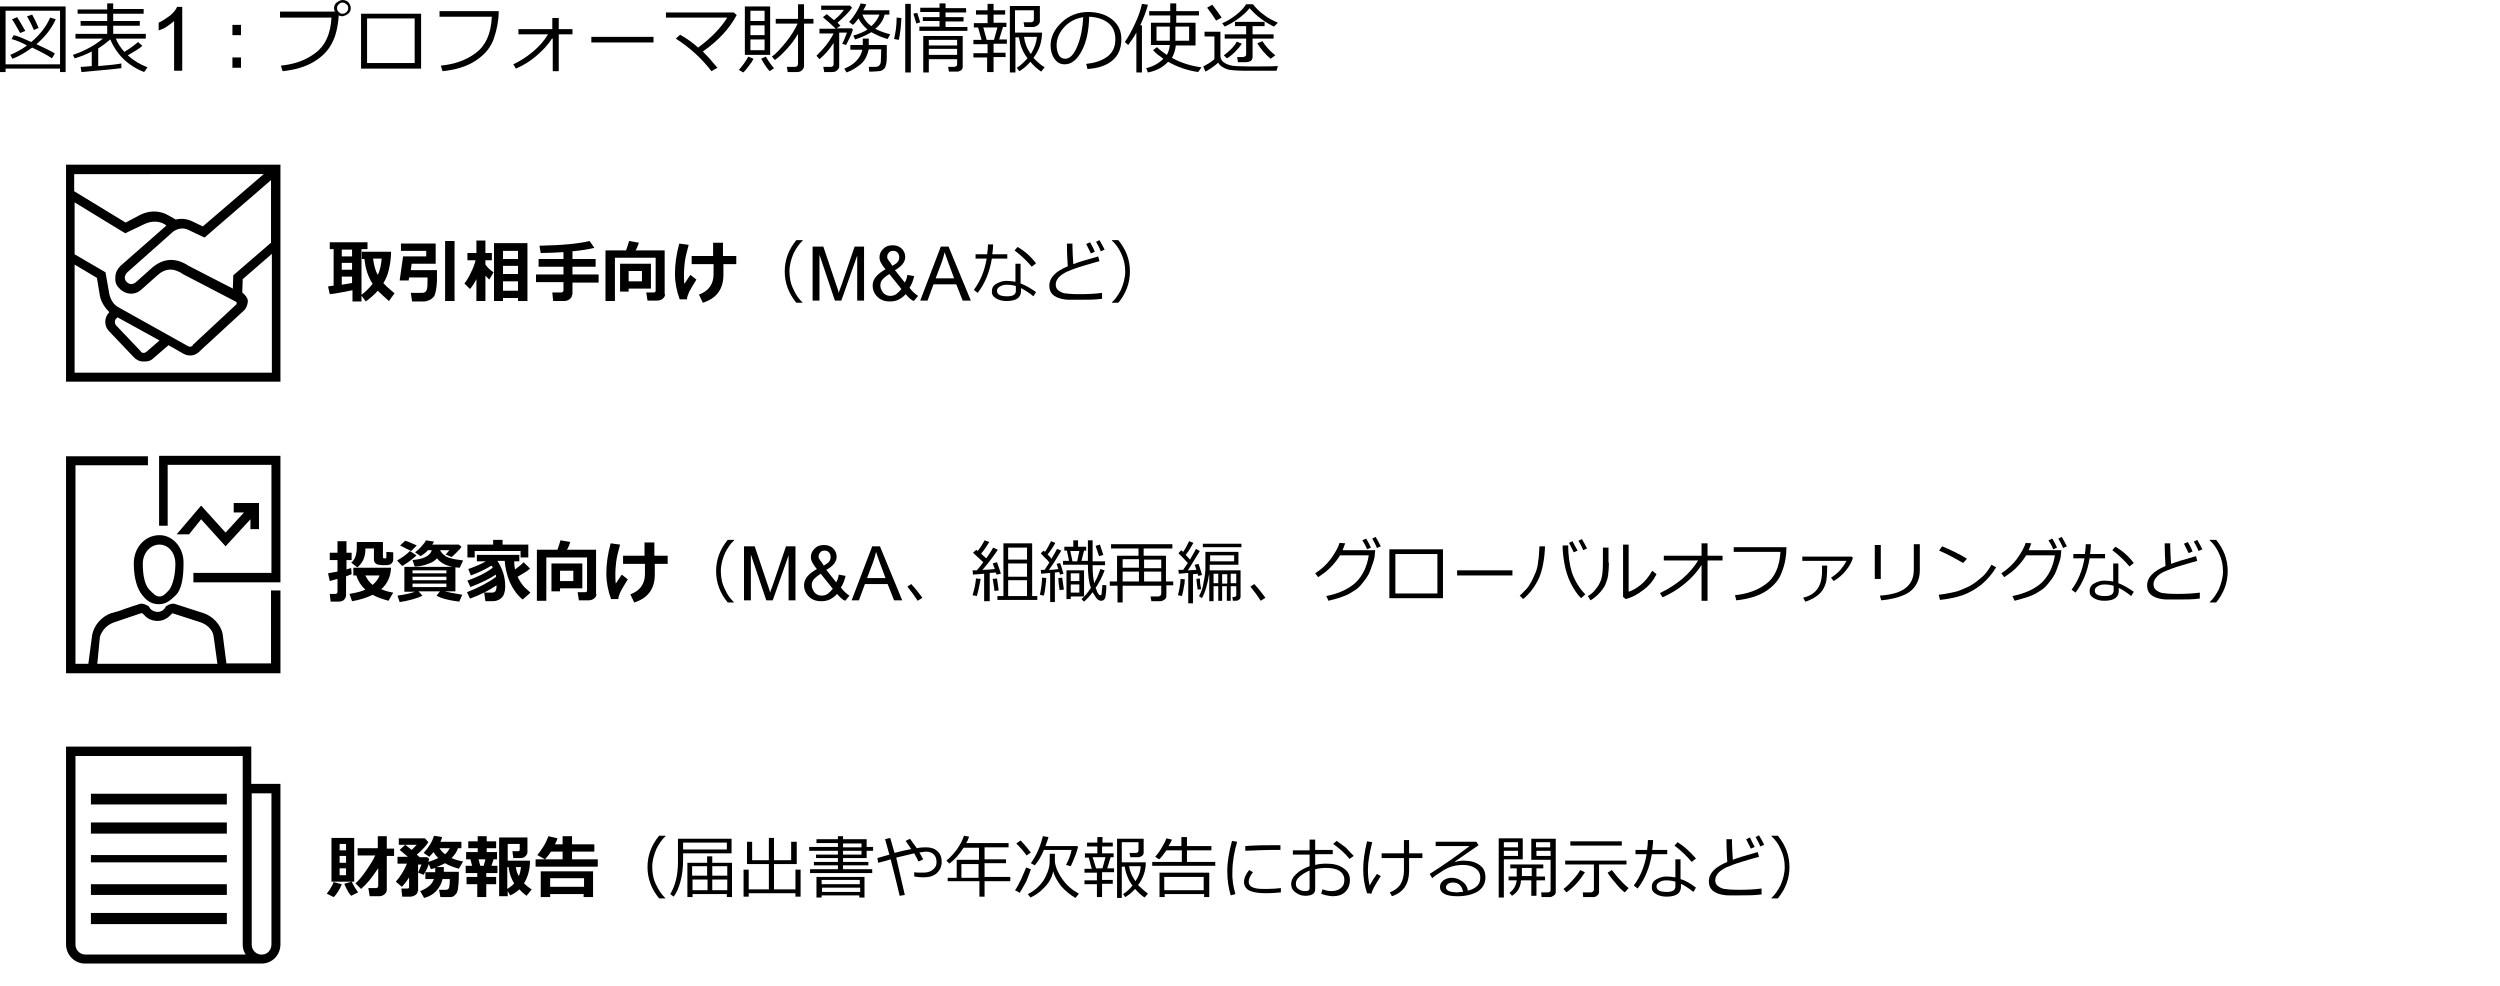 <?xml version="1.0" encoding="utf-8"?>
<!-- Generator: Adobe Illustrator 26.3.1, SVG Export Plug-In . SVG Version: 6.00 Build 0)  -->
<svg version="1.1" xmlns="http://www.w3.org/2000/svg" xmlns:xlink="http://www.w3.org/1999/xlink" x="0px" y="0px"
	 viewBox="0 0 583 230" enable-background="new 0 0 583 230" xml:space="preserve">
<g id="template">
	<g>
		<g>
			<path d="M14,16H1.3v0.8H0V1.5h15.3v15.3H14V16z M1.3,15H14V2.5H1.3V15z M12.1,13.6c-1-0.7-2.5-1.5-4.6-2.5c-1.5,1.1-3,2-4.6,2.6
				l-0.5-0.9c1.4-0.6,2.7-1.3,3.9-2.2C5,9.9,3.8,9.4,2.7,9.1l0.5-0.9C4.2,8.4,5.5,9,7.3,9.8c2-1.7,3.5-3.6,4.4-5.7L13,4.5
				c-1,2.2-2.5,4.1-4.5,5.8c2.1,1,3.6,1.7,4.3,2.2L12.1,13.6z M4.7,7.7C3.9,6.3,3.3,5.2,2.8,4.5L4,4c0.3,0.5,1,1.6,1.9,3.2L4.7,7.7z
				 M7.9,7C7.7,6.5,7.2,5.4,6.3,3.8l1.2-0.4C8.1,4.5,8.6,5.5,9,6.5L7.9,7z"/>
			<path d="M19,16.8l-0.2-1.2c0.6,0,1.5-0.1,2.6-0.2v-3.4c-1.3,0.7-2.6,1.2-4,1.6L17,12.8c2.7-0.9,5.1-2.2,7-3.8h-6.4V7.9h7.4V6
				h-6.2V4.9h6.2V3.2h-6.9V2.2h6.9V0.8h1.4v1.3h7.1v1.1h-7.1v1.7h6.2V6h-6.2v1.9h7.6V9h-7c0.5,1.2,1.2,2.2,2,3.1
				c1.5-0.9,2.5-1.7,3.2-2.3l1,0.9c-0.8,0.7-2,1.4-3.4,2.2c1.3,1.2,2.8,2.1,4.6,2.8l-0.8,1.1c-3.8-1.5-6.4-4.1-7.9-7.6
				c-0.8,0.7-1.7,1.4-2.8,2.1v4.1c2.6-0.2,4.4-0.4,5.4-0.6v1.1C27.8,16,24.7,16.3,19,16.8z"/>
			<path d="M42.4,16.5h-1.8V4.9c-0.4,0.4-1,0.8-1.7,1.3S37.5,6.9,37,7.1V5.3c1-0.5,1.9-1.1,2.7-1.7c0.8-0.7,1.3-1.3,1.6-2h1.2V16.5z
				"/>
			<path d="M56.2,8.2h-2V5.8h2V8.2z M56.2,15.8h-2v-2.4h2V15.8z"/>
			<path d="M79,3.6c-0.2,2.7-0.7,4.8-1.6,6.5s-2.2,3.1-4.2,4.3s-4.4,1.9-7.3,2.2l-0.4-1.3c3.1-0.3,5.7-1.2,8-2.9s3.6-4.4,3.8-8.3
				h-12V2.7h12.8c-0.1-0.2-0.2-0.5-0.2-0.8c0-0.5,0.2-1,0.6-1.3S79.4,0,79.9,0c0.5,0,1,0.2,1.3,0.5s0.6,0.8,0.6,1.4
				c0,0.5-0.2,1-0.6,1.3s-0.8,0.5-1.4,0.6C79.6,3.8,79.2,3.7,79,3.6z M79.9,3.2c0.3,0,0.6-0.1,0.9-0.4s0.4-0.5,0.4-0.9
				c0-0.4-0.1-0.7-0.4-0.9s-0.5-0.4-0.9-0.4c-0.3,0-0.6,0.1-0.9,0.4s-0.4,0.5-0.4,0.9s0.1,0.6,0.4,0.9S79.5,3.2,79.9,3.2z"/>
			<path d="M98.2,16h-14V3.2h14V16z M96.7,14.7V4.3H85.6v10.4H96.7z"/>
			<path d="M116.3,2.6c0,2.1-0.4,4.2-1.1,6.3s-2.1,3.8-4.2,5.2s-4.7,2.2-7.8,2.5l-0.4-1.3c3.1-0.3,5.8-1.2,8.1-2.9s3.6-4.4,3.8-8.5
				h-12.2V2.6H116.3z"/>
			<path d="M128.7,9c-0.9,1.5-2.2,2.8-3.7,4.1s-3.1,2.2-4.7,2.9l-0.6-1c1.3-0.6,2.8-1.5,4.4-2.8s2.8-2.7,3.7-4.2h-6.9V6.8h7.9V4.2
				h1.5v2.6h3.2V8h-3.2v8.6h-1.4V9z"/>
			<path d="M152.4,9.9h-14.5V8.6h14.5V9.9z"/>
			<path d="M167.3,15.8l-1.4,0.8c-2.1-2.8-4.9-5.4-8.3-7.6l1-0.9c1.6,0.9,3,1.9,4.2,3c3.1-2.3,5.3-4.6,6.8-7h-14.3V2.9h15.8l0.7,0.6
				c-1.7,3.2-4.3,6-7.9,8.5C164.8,12.9,165.9,14.1,167.3,15.8z"/>
			<path d="M173.3,16.9l-1-0.6c0.3-0.3,0.7-0.8,1.2-1.5s0.8-1.2,1-1.6l1.2,0.5c-0.2,0.5-0.6,1.1-1.1,1.7
				C174.1,16.1,173.7,16.6,173.3,16.9z M173.7,12.8V1.5h5.9v11.3H173.7z M178.3,2.5H175v2.4h3.3V2.5z M175,8.2h3.3V5.9H175V8.2z
				 M178.3,9.2H175v2.5h3.3V9.2z M179.5,16.6c-0.7-0.7-1.3-1.7-2-2.9l1.1-0.5c0.5,0.9,1.1,1.8,1.9,2.7L179.5,16.6z M180.7,14
				l-0.7-0.8c1-0.7,2-1.8,3.3-3.4s2.1-3,2.7-4.3h-5.1V4.4h5.2V1h1.4v3.4h2.2v1.1h-2.2v9.9c0,0.4-0.2,0.7-0.5,1s-0.7,0.4-1.1,0.4
				h-2.2l-0.2-1.2h1.9c0.2,0,0.4-0.1,0.5-0.2s0.2-0.3,0.2-0.5v-7c-0.7,1.2-1.5,2.3-2.5,3.4S181.7,13.3,180.7,14z"/>
			<path d="M194.1,16.8h-1.9l-0.2-1.2h1.7c0.4,0,0.7-0.2,0.7-0.6v-5c-1,1.6-2.1,2.8-3.3,3.8l-0.7-0.8c0.6-0.6,1.4-1.4,2.2-2.4
				s1.4-2,1.8-2.8v0h-3.3V6.7h3.8c-0.7-0.7-1.7-1.6-3-2.7l0.9-0.7l1.7,1.4c1.2-1,1.9-1.8,2.3-2.4h-5.3v-1h6.7l0.5,0.5
				c-0.7,1-1.9,2.2-3.4,3.5c0.3,0.3,0.5,0.5,0.7,0.7l-0.9,0.6h3.5l0.3,0.3c-0.1,0.4-0.4,1.1-0.7,1.8c-0.4,0.8-0.7,1.4-0.9,1.8
				l-0.9-0.3c0.5-0.9,0.8-1.8,1.1-2.6h-1.8v7.9c0,0.4-0.2,0.6-0.5,0.9S194.5,16.8,194.1,16.8z M197.4,16.9l-0.5-0.9
				c1-0.4,1.9-0.9,2.7-1.7s1.3-1.7,1.5-2.7h-2.8v-1.1h2.9V9h1.4v1.5h4.2v1.9c0,1,0,1.8-0.1,2.3s-0.2,0.9-0.4,1.2
				c-0.2,0.2-0.4,0.4-0.6,0.5s-0.5,0.2-0.8,0.2s-0.8,0.1-1.6,0.1h-0.6l-0.1-1.1h1.5c0.4,0,0.7-0.1,0.9-0.3c0.2-0.2,0.4-0.5,0.4-0.9
				s0.1-1.4,0.1-2.9h-2.9c-0.3,1.3-0.8,2.5-1.8,3.4C199.7,15.8,198.6,16.5,197.4,16.9z M203.2,7.5c-1.1,0.7-2.3,1.2-3.8,1.7
				l-0.4-0.9c1.4-0.4,2.5-0.9,3.3-1.4c-0.9-0.8-1.6-1.6-2.1-2.6c-0.5,0.7-0.9,1.2-1.3,1.5L198,5.1c0.6-0.6,1.1-1.3,1.6-2.1
				s0.9-1.6,1.1-2.2L202,1c-0.1,0.4-0.4,0.9-0.7,1.4h6.1v1h-1.1c-0.3,1.2-1,2.4-2.2,3.3c1.1,0.6,2.3,1,3.5,1.3L207,9.1
				C205.5,8.7,204.3,8.1,203.2,7.5z M203.2,6.1c0.9-0.8,1.5-1.7,1.9-2.7h-4C201.5,4.5,202.2,5.4,203.2,6.1z"/>
			<path d="M210.2,4.2c0,0.7-0.1,1.7-0.2,2.7s-0.3,1.9-0.4,2.4l-1.1-0.2c0.3-1.3,0.6-2.9,0.6-5L210.2,4.2z M212.4,16.9h-1.3v-16h1.3
				V16.9z M214.6,5.2l-0.9,0.3L213,3.2l0.9-0.2L214.6,5.2z M225.6,7.2h-11.2v-1h4.7V4.9h-3.9V4h3.9V2.8h-4.5v-1h4.5V0.8h1.4v1.1h4.8
				v1h-4.8V4h4.2v1h-4.2v1.3h5.1V7.2z M223.2,13.8h-6.6v3.1h-1.3V8.4h9.2v7.2c0,0.3-0.1,0.6-0.4,0.8s-0.6,0.3-0.9,0.3h-1.9l-0.2-1.1
				h1.4c0.2,0,0.3-0.1,0.5-0.2s0.2-0.2,0.2-0.4V13.8z M223.2,10.6V9.3h-6.6v1.3H223.2z M216.6,12.8h6.6v-1.4h-6.6V12.8z"/>
			<path d="M230.2,16.9v-3.5H227v-1h3.3v-2.1H227v-1h1.9l-0.8-2.9h-1v-1h3.2V3.4h-2.7v-1h2.7V0.9h1.4v1.5h2.7v1h-2.7v1.9h3v1h-0.8
				l-0.9,2.9h1.8v1h-3.1v2.1h2.8v1h-2.8v3.5H230.2z M230.1,9.3h1.7l0.8-2.9h-3.3L230.1,9.3z M235.5,16.8V1.4h7V5
				c0,0.3-0.2,0.6-0.5,0.9c-0.3,0.2-0.7,0.4-1.1,0.4h-2l-0.2-1.1h1.6c0.5,0,0.8-0.2,0.8-0.6V2.4h-4.4v5.2h6.3c0,2.2-0.7,4.2-2,5.9
				c0.8,0.8,1.6,1.6,2.6,2.2l-0.8,1c-1-0.7-1.8-1.4-2.5-2.3c-0.9,1-1.7,1.7-2.6,2.2l-0.6-0.8c0.9-0.5,1.7-1.3,2.5-2.2l0,0
				c-0.4-0.6-0.9-1.3-1.2-2.1c-0.4-0.8-0.6-1.8-0.8-2.8h-0.8v8.2H235.5z M240.4,12.6c0.8-1.3,1.3-2.6,1.4-4h-3
				C239,10.1,239.5,11.4,240.4,12.6z"/>
			<path d="M253.6,16.1l-0.3-1.2c1.9-0.2,3.5-0.7,4.8-1.6s2-2.3,2-4.1c0-1.6-0.5-2.9-1.6-3.8S255.9,4,254,3.9
				c-0.1,3.2-0.6,5.8-1.7,7.9s-2.4,3.2-4,3.2c-1,0-1.8-0.4-2.4-1.3c-0.6-0.8-0.9-1.9-0.9-3.1c0-2,0.9-3.8,2.6-5.4s3.8-2.4,6.2-2.4
				c2.2,0,4.1,0.6,5.5,1.7c1.4,1.1,2.2,2.6,2.2,4.6c0,2.2-0.7,3.9-2.2,5.1S256,15.9,253.6,16.1z M252.6,4c-1.7,0.3-3.2,1-4.4,2.3
				c-1.2,1.3-1.8,2.7-1.8,4.3c0,0.9,0.2,1.6,0.5,2.2s0.9,0.9,1.5,0.9c1.1,0,2.1-1,2.9-3.1C252.1,8.6,252.5,6.4,252.6,4z"/>
			<path d="M265,16.9V7.6c-0.6,1.1-1.3,2.1-1.9,2.9l-0.8-0.7c0.8-1.1,1.6-2.6,2.4-4.3c0.8-1.7,1.3-3.2,1.6-4.6l1.4,0.2
				c-0.4,1.5-1,3.1-1.8,4.8h0.4v11H265z M279.4,16.8c-2.6-0.4-4.9-1.2-7-2.4c-1.2,1.3-2.7,2.1-4.7,2.5l-0.4-1c1.6-0.4,2.9-1.1,4-2.2
				c-1-0.7-1.8-1.3-2.4-2l0.9-0.7c0.6,0.6,1.4,1.2,2.3,1.8c0.4-0.6,0.6-1.4,0.7-2.3h-4.4V5.3h4.5V3.6h-4.9v-1h4.9V0.8h1.4v1.8h5.3v1
				h-5.3v1.7h4.5v5.3h-4.6c-0.1,1.2-0.5,2.1-0.9,2.9l0,0c2.2,1.2,4.5,1.9,6.9,2.2L279.4,16.8z M272.8,6.2h-3.1v3.3h3.1
				c0-0.2,0-0.5,0-1V6.2z M277.3,6.2h-3.2v2.4c0,0.4,0,0.7,0,0.9h3.2V6.2z"/>
			<path d="M297.7,16.5c-1.3,0-2.4,0-3.3,0c-1.9,0-3.4,0-4.4,0s-1.8-0.1-2.2-0.1c-0.4,0-0.9-0.1-1.5-0.2c-1.1-0.4-1.9-0.9-2.2-1.6
				c-1,0.9-2,1.6-3,2.1l-0.5-1.2c0.3-0.2,0.8-0.4,1.4-0.8s1-0.7,1.2-0.9V8.5h-2.3V7.4h3.7V13c0,0.5,0.2,1,0.5,1.3s0.8,0.6,1.4,0.8
				c0.6,0.2,1.1,0.3,1.5,0.3s1.6,0.1,3.4,0.1c3.1,0,5.3,0,6.6-0.1L297.7,16.5z M283.6,4.8c-0.7-1.1-1.4-2.1-2.1-3l1.2-0.7
				c0.8,1,1.5,2,2.2,3L283.6,4.8z M297.1,6.2c-0.9-0.4-1.9-1-3-1.8c-1.1-0.8-2-1.7-2.7-2.5c-0.7,0.9-1.6,1.7-2.7,2.5
				c-1.1,0.8-2.2,1.4-3.1,1.8L285,5.4c0.9-0.3,1.9-0.9,3.1-1.8s2-1.8,2.5-2.6h1.6c0.7,0.9,1.6,1.8,2.6,2.5c1,0.8,2.1,1.3,3.2,1.8
				L297.1,6.2z M286.1,13.6l-0.7-0.7c1.6-1.2,2.6-2.3,3-3.2l1.2,0.5c-0.4,0.6-0.9,1.2-1.6,1.9S286.7,13.3,286.1,13.6z M290.6,14.5
				h-1.9l-0.2-1.2h1.4c0.2,0,0.3-0.1,0.5-0.2s0.2-0.3,0.2-0.4V9h-5V8h5V6.1H288v-1h6.9v1h-2.8V8h4.9v1h-4.9v4.3
				c0,0.4-0.2,0.7-0.4,0.9C291.3,14.4,291,14.5,290.6,14.5z M296.3,13.7c-1.3-1.1-2.3-2.3-3.1-3.6l1.2-0.5c0.7,1.1,1.6,2.2,3,3.3
				L296.3,13.7z"/>
		</g>
	</g>
</g>
<g id="object">
	<g>
		<rect x="76.2" y="55.4" fill="none" width="303.5" height="16.3"/>
		<path d="M82.1,67.7c-2.1,0.4-3.9,0.8-5.2,0.9l-0.4-1.8l1.3-0.2v-8.5h-0.9v-1.6h8.8l0,1.6h-1.4v12.2h-2.1V67.7z M79.7,58.2v1.6h2.4
			v-1.6H79.7z M79.7,61.3v1.6h2.4v-1.6H79.7z M79.7,66.4c0.8-0.1,1.6-0.3,2.4-0.4v-1.5h-2.4V66.4z M91.2,58.6c0,1.5-0.2,2.9-0.5,4.2
			c-0.3,1.3-0.7,2.3-1.3,3.2c0.6,0.7,1.5,1.5,2.6,2.4l-1.3,1.8c-1-0.9-1.9-1.7-2.6-2.4c-0.7,0.8-1.7,1.7-2.8,2.5l-1.1-1.5
			c0.9-0.6,1.8-1.5,2.7-2.6c-1.1-1.7-1.7-3.6-1.9-5.8h-0.6v-1.7H91.2z M88.1,64.1c0.5-1,0.8-2.3,0.9-3.8h-2
			C87.2,61.8,87.5,63.1,88.1,64.1z"/>
		<path d="M101.9,62.9c0,1.1,0,2,0,2.6c0,0.6-0.1,1.3-0.2,2c-0.1,0.7-0.3,1.2-0.4,1.5c-0.2,0.3-0.5,0.6-1,0.9
			c-0.5,0.2-0.9,0.4-1.4,0.4c-0.5,0-1.4,0-2.8,0l-0.3-2h2.6c0.6,0,0.9-0.2,1.1-0.7c0.2-0.5,0.2-1.3,0.2-2.4c0-0.2,0-0.3,0-0.5h-4.3
			l-0.1,0.7h-2.1l0.8-5.6h5.4v-1.3h-5.9v-1.7h8.1v4.7h-5.6l-0.2,1.5H101.9z M106,70.2h-2.2v-14h2.2V70.2z"/>
		<path d="M111.1,65.1c-0.4,0.8-0.9,1.6-1.5,2.3l-1.3-1.3c0.5-0.6,1-1.4,1.5-2.5c0.5-1,0.9-2,1.1-2.9h-1.9v-1.7h2.1v-2.9h2.1v2.9
			h1.5v1.7h-1.5v1c0.5,0.7,1.1,1.3,1.9,1.8l-1,1.7c-0.3-0.3-0.6-0.6-0.9-0.9v5.9h-2.1V65.1z M120.8,69.5h-3.5v0.7h-2.1V56.7h7.8
			v13.5h-2.2V69.5z M120.8,60.4v-1.9h-3.5v1.9H120.8z M117.3,63.9h3.5V62h-3.5V63.9z M117.3,67.8h3.5v-2.2h-3.5V67.8z"/>
		<path d="M133.4,68.7c0,0.5-0.2,0.8-0.6,1.1c-0.4,0.3-0.8,0.4-1.3,0.4H129l-0.2-2h2.1c0.1,0,0.2,0,0.3-0.1c0.1-0.1,0.2-0.2,0.2-0.3
			v-2h-6.4V64h6.4v-1.8h-5.8v-1.8h5.8v-1.6c-1.9,0.1-3.7,0.2-5.3,0.2l-0.3-1.7c5.4-0.1,9.3-0.5,11.7-1.1l1.1,1.6
			c-1.2,0.3-2.9,0.6-5.1,0.8v1.8h5.4v1.8h-5.4V64h6.1v1.9h-6.1V68.7z"/>
		<path d="M155.1,68.6c0,0.4-0.2,0.8-0.6,1.1c-0.4,0.3-0.8,0.4-1.4,0.4H151l-0.3-1.9h1.7c0.3,0,0.5-0.1,0.5-0.4v-7.7h-9.5v10.1h-2.2
			V58.4h4.8c0.3-0.8,0.5-1.5,0.7-2.2l2.3,0.4c-0.3,0.8-0.5,1.4-0.8,1.8h6.8V68.6z M146.6,67.3V68h-2v-6.5h7.2v5.8H146.6z
			 M146.6,65.6h3.1v-2.4h-3.1V65.6z"/>
		<path d="M162.4,65.2c-0.8,1.3-1.4,2.3-1.7,2.9c-0.3,0.7-0.5,1.2-0.5,1.7h-1.7c-0.7-1.9-1.1-3.9-1.1-6c0-2.1,0.3-4.4,1-7l2.2,0.3
			c-0.5,1.8-0.8,3.1-0.9,4c-0.1,0.9-0.2,1.8-0.2,2.6c0,0.9,0,1.8,0.1,2.5c0.3-0.5,0.8-1.2,1.4-2.1L162.4,65.2z M163.9,70.6l-0.9-1.9
			c2.2-0.8,3.4-2.4,3.4-4.7v-2.4h-5.1v-1.9h5v-3.1h2.3v3.1h3.1v1.9h-3v2.5C168.7,67.4,167.1,69.6,163.9,70.6z"/>
		<path d="M187.2,70.6h-1.5c-1.8-2.2-2.7-4.6-2.7-7.3c0-2.7,0.9-5.1,2.7-7.3h1.5v0.1c-0.9,0.8-1.5,1.8-2.1,2.9c-0.6,1.4-1,2.8-1,4.3
			c0,1.5,0.3,3,1,4.3C185.6,68.8,186.3,69.7,187.2,70.6L187.2,70.6z"/>
		<path d="M189.5,70.1V57.5h2.5l3,8.9c0.3,0.8,0.5,1.5,0.6,1.9c0.1-0.5,0.4-1.1,0.7-2l3-8.8h2.2v12.6h-1.6V59.6l-3.7,10.5h-1.5
			l-3.6-10.7v10.7H189.5z"/>
		<path d="M211.2,68.6c-0.5,0.6-1.1,1-1.7,1.3s-1.3,0.4-2,0.4c-1.3,0-2.3-0.4-3.1-1.3c-0.6-0.7-0.9-1.5-0.9-2.4
			c0-0.8,0.3-1.5,0.8-2.1c0.5-0.6,1.3-1.2,2.2-1.7c-0.6-0.7-0.9-1.2-1.1-1.6s-0.3-0.8-0.3-1.2c0-0.8,0.3-1.4,0.9-2
			c0.6-0.6,1.3-0.8,2.2-0.8c0.9,0,1.6,0.3,2.1,0.8c0.5,0.5,0.8,1.2,0.8,1.9c0,1.2-0.8,2.2-2.4,3.1l2.3,2.9c0.3-0.5,0.5-1.1,0.6-1.8
			l1.6,0.3c-0.3,1.1-0.6,2-1.1,2.7c0.6,0.8,1.2,1.4,2,1.9l-1,1.2C212.5,70,211.9,69.4,211.2,68.6z M210.2,67.4l-2.8-3.5
			c-0.8,0.5-1.4,1-1.7,1.4c-0.3,0.4-0.4,0.8-0.4,1.3c0,0.5,0.2,1,0.6,1.6c0.4,0.5,1,0.8,1.7,0.8c0.5,0,0.9-0.1,1.4-0.4
			C209.5,68.2,209.9,67.8,210.2,67.4z M208.1,62c0.7-0.4,1.1-0.7,1.3-1c0.2-0.3,0.3-0.6,0.3-1c0-0.4-0.1-0.8-0.4-1.1
			c-0.3-0.3-0.6-0.4-1-0.4c-0.4,0-0.8,0.1-1,0.4c-0.3,0.3-0.4,0.6-0.4,1c0,0.2,0,0.4,0.2,0.6c0.1,0.2,0.2,0.4,0.5,0.7L208.1,62z"/>
		<path d="M214.6,70.1l4.8-12.6h1.8l5.2,12.6h-1.9l-1.5-3.8h-5.3l-1.4,3.8H214.6z M218.2,64.9h4.3l-1.3-3.5
			c-0.4-1.1-0.7-1.9-0.9-2.6c-0.2,0.8-0.4,1.6-0.7,2.4L218.2,64.9z"/>
		<path d="M231.6,57c0,0.8-0.1,1.6-0.2,2.3h3.5v1h-3.6c-0.5,3.1-1.6,5.8-3.3,8l-0.9-0.7c1.5-2,2.5-4.4,3-7.3h-2.6v-1h2.7
			c0.1-0.8,0.2-1.5,0.2-2.3L231.6,57z M241.6,68.1l-0.6,1c-1.1-0.9-2.1-1.5-2.9-1.9v0.7c0,1.5-1.1,2.3-3.4,2.3
			c-0.9,0-1.7-0.2-2.4-0.6c-0.7-0.4-1-0.9-1-1.6c0-0.8,0.3-1.4,1-1.8c0.7-0.4,1.5-0.7,2.4-0.7c0.7,0,1.4,0.1,2.1,0.2v-4.2h1.2v4.6
			C239.1,66.5,240.3,67.2,241.6,68.1z M236.9,66.7c-0.7-0.2-1.4-0.3-2.1-0.3c-0.6,0-1.1,0.1-1.6,0.4c-0.5,0.3-0.7,0.6-0.7,1
			c0,0.9,0.8,1.3,2.4,1.3c1.3,0,2-0.4,2-1.3V66.7z M241.6,61.4l-1,0.8c-1-1.2-2.3-2.5-4-3.8l0.7-0.8
			C238.9,58.5,240.3,59.7,241.6,61.4z"/>
		<path d="M256.8,69.7c-1.5,0.2-3.1,0.2-4.8,0.2c-1,0-1.8,0-2.6,0s-1.4-0.1-1.8-0.2c-0.4-0.1-0.8-0.2-1.2-0.4s-0.7-0.4-0.9-0.6
			c-0.3-0.3-0.5-0.6-0.6-0.9c-0.1-0.3-0.2-0.7-0.2-1.2c0-1.8,1.4-3.3,4.3-4.5c-0.1-1.6-0.2-3.4-0.2-5.3h1.3c0,0.2,0,0.5,0,0.7
			c0,1.2,0.1,2.6,0.2,4.1c1-0.4,2.9-1,5.8-1.8l0.3,1.1c-0.8,0.2-2.1,0.6-3.8,1.1c-1.7,0.5-3,1-3.9,1.4c-0.9,0.5-1.5,0.9-1.9,1.4
			c-0.4,0.5-0.6,1-0.6,1.6c0,0.5,0.2,1,0.6,1.3c0.4,0.3,0.9,0.6,1.5,0.7c0.6,0.1,1.8,0.2,3.5,0.2c1.9,0,3.7-0.1,5.2-0.3V69.7z
			 M255.3,58.7l-0.9,0.4c-0.4-0.8-0.8-1.6-1.1-2.2l0.9-0.4C254.6,57.2,255,57.9,255.3,58.7z M257.6,58.2l-0.9,0.4
			c-0.3-0.8-0.7-1.5-1.1-2.2l0.8-0.4C256.8,56.7,257.2,57.4,257.6,58.2z"/>
		<path d="M263.5,63.3c0,2.7-0.9,5.1-2.7,7.3h-1.5v-0.1c0.9-0.8,1.5-1.8,2.1-2.9c0.6-1.4,1-2.8,1-4.3c0-1.5-0.3-2.9-1-4.3
			c-0.5-1.1-1.2-2.1-2.1-2.9V56h1.5C262.6,58.2,263.5,60.6,263.5,63.3z"/>
	</g>
	<g>
		<rect x="76.2" y="125.3" fill="none" width="486.1" height="16.3"/>
		<path d="M82,133.9c-0.3,0.1-0.7,0.3-1.3,0.5v4.3c0,0.5-0.2,0.9-0.5,1.2c-0.3,0.3-0.8,0.4-1.3,0.4h-1.8l-0.2-1.8h1.3
			c0.3,0,0.5-0.2,0.5-0.5V135c-0.6,0.2-1.2,0.3-1.8,0.5l-0.4-1.8c0.4-0.1,1.1-0.2,2.2-0.4v-2.7h-1.8v-1.7h1.8v-2.7h2.1v2.7H82v1.7
			h-1.2v2.2c0.5-0.2,0.9-0.3,1.1-0.3L82,133.9z M91.2,132.4c-0.1,2-0.8,3.7-2.3,5c0.7,0.3,1.6,0.6,2.8,0.8l-1.1,1.9
			c-1.4-0.4-2.7-0.8-3.7-1.4c-1.4,0.7-3,1.2-4.8,1.5l-0.6-1.7c1.7-0.3,2.9-0.6,3.7-1c-1-0.9-1.7-2-2.1-3.3h-0.7v-1.8H91.2z
			 M91.7,128.8v1.7c0,0.3-0.1,0.5-0.3,0.8c-0.2,0.2-0.4,0.4-0.7,0.4c-0.3,0.1-0.7,0.1-1.3,0.1c-0.3,0-0.6,0-1-0.1
			c-0.4,0-0.7-0.2-0.9-0.4c-0.2-0.2-0.3-0.5-0.3-0.7v-2.7h-2v0.1v0.1v0.2c0,0.8-0.2,1.6-0.5,2.3c-0.4,0.7-0.8,1.3-1.4,1.7l-1.4-1.1
			c0.3-0.2,0.5-0.5,0.7-0.8c0.2-0.3,0.3-0.6,0.4-1c0.1-0.4,0.2-0.9,0.2-1.6v-1.4h6.1v3.5c0,0.2,0.1,0.3,0.2,0.3h0.3
			c0.1,0,0.1,0,0.2,0c0.1,0,0.1-0.2,0.1-0.6c0-0.4,0-0.7,0-0.9L91.7,128.8z M86.9,136.4c0.8-0.7,1.4-1.5,1.6-2.2h-3.3
			C85.6,135,86.1,135.8,86.9,136.4z"/>
		<path d="M97.1,129.5c-0.3,0.4-0.9,0.8-1.5,1.3c-0.7,0.5-1.3,0.9-1.8,1.2l-1.2-1.3c1.1-0.6,2.1-1.3,3-2.2L97.1,129.5z M98.5,138.9
			c-0.5,0.3-1.3,0.6-2.4,0.9c-1.1,0.3-2.1,0.5-2.9,0.6l-0.5-1.5c1.5-0.2,2.9-0.5,4.1-0.9h-2.5v-5.8h11.2c-0.9-0.2-1.7-0.5-2.2-0.8
			c-0.5-0.3-1-0.7-1.4-1.2c-0.4,0.5-1.1,1-2.1,1.3c-1,0.4-2,0.6-3.1,0.6l-0.5-1.5c1.2-0.1,2.2-0.3,3-0.7c0.8-0.4,1.3-0.9,1.5-1.6
			h-0.9c-0.5,0.6-1.1,1-1.7,1.4l-1.3-0.9c0.5-0.4,1-0.8,1.5-1.4c0.5-0.6,0.9-1,1-1.4l1.9,0.3c-0.1,0.3-0.3,0.5-0.4,0.7h6.2l0.6,0.5
			c-0.2,0.4-0.6,0.8-1.1,1.3c-0.5,0.5-0.9,0.9-1.2,1.1l-1.4-0.6c0.3-0.3,0.6-0.6,0.9-1h-2.2c0.2,0.3,0.4,0.7,0.8,1
			c0.4,0.3,0.7,0.6,1.1,0.7s0.9,0.3,1.5,0.4c0.6,0.1,1.3,0.2,2,0.3l-0.8,1.7c-0.4,0-0.7-0.1-1-0.1v5.6h-2.5c0.8,0.2,2.2,0.5,4.1,0.8
			l-0.7,1.6c-2.6-0.3-4.3-0.8-5.3-1.4l0.8-1h-5L98.5,138.9z M97.2,127.2l-1.3,1.3c-0.6-0.3-1.5-0.7-2.6-1.3l1.2-1.1
			C95.2,126.3,96.1,126.7,97.2,127.2z M104.1,133.7V133h-7.9v0.7H104.1z M96.2,135.3h7.9v-0.8h-7.9V135.3z M104.1,136.1h-7.9v0.8
			h7.9V136.1z"/>
		<path d="M115.8,136.5c-1.6,1.1-3.7,2.2-6.2,3.1l-0.7-1.5c2.8-1.1,5.1-2.3,6.8-3.6c0-0.2-0.1-0.4-0.1-0.5c-1.3,0.9-3.3,1.9-5.9,2.9
			l-0.7-1.5c2.2-0.8,4.2-1.7,5.9-3c0-0.1-0.1-0.3-0.3-0.5c-1.3,0.8-2.9,1.6-4.8,2.3l-0.6-1.5c1.7-0.6,3.1-1.2,4.1-1.8h-2.1v-1.5h9.9
			v1.5h-1.2c0,0.7,0.1,1.4,0.2,1.9c0.8-0.6,1.5-1.1,2-1.7l1.5,1.5c-0.5,0.5-1.5,1.1-2.9,1.9l0,0c0.2,0.4,0.5,1,1,1.7
			c0.5,0.7,1.2,1.3,2,2l-1.8,1.6c-1.2-0.9-2.2-2.3-3-4c-0.7-1.7-1.1-3.4-1.2-5h-1.7c1.2,1.9,1.8,3.8,1.8,5.7c0,0.5,0,1-0.1,1.4
			c-0.1,0.4-0.2,0.8-0.4,1.1c-0.2,0.3-0.4,0.5-0.7,0.7c-0.3,0.2-0.6,0.3-0.9,0.4c-0.3,0.1-0.9,0.1-1.7,0.1c-0.2,0-0.5,0-0.8,0
			l-0.3-2c0.9,0,1.5,0,1.8,0c0.3,0,0.6-0.1,0.8-0.3C115.7,137.7,115.8,137.2,115.8,136.5z M123.1,130h-1.7v-1.5h-10.7v1.5H109v-3h6
			v-1.1h2.2v1.1h6V130z"/>
		<path d="M139.1,138.5c0,0.4-0.2,0.8-0.6,1.1c-0.4,0.3-0.8,0.4-1.4,0.4H135l-0.3-1.9h1.7c0.3,0,0.5-0.1,0.5-0.4V130h-9.5v10.1h-2.2
			v-11.9h4.8c0.3-0.8,0.5-1.5,0.7-2.2l2.3,0.4c-0.3,0.8-0.5,1.4-0.8,1.8h6.8V138.5z M130.6,137.2v0.7h-2v-6.5h7.2v5.8H130.6z
			 M130.6,135.5h3.1v-2.4h-3.1V135.5z"/>
		<path d="M146.4,135.1c-0.8,1.3-1.4,2.3-1.7,2.9c-0.3,0.7-0.5,1.2-0.5,1.7h-1.7c-0.7-1.9-1.1-3.9-1.1-6c0-2.1,0.3-4.4,1-7l2.2,0.3
			c-0.5,1.8-0.8,3.1-0.9,4c-0.1,0.9-0.2,1.8-0.2,2.6c0,0.9,0,1.8,0.1,2.5c0.3-0.5,0.8-1.2,1.4-2.1L146.4,135.1z M147.9,140.5
			l-0.9-1.9c2.2-0.8,3.4-2.4,3.4-4.7v-2.4h-5.1v-1.9h5v-3.1h2.3v3.1h3.1v1.9h-3v2.5C152.7,137.3,151.1,139.5,147.9,140.5z"/>
		<path d="M171.2,140.5h-1.5c-1.8-2.2-2.7-4.6-2.7-7.3c0-2.7,0.9-5.1,2.7-7.3h1.5v0.1c-0.9,0.8-1.5,1.8-2.1,2.9
			c-0.6,1.4-1,2.8-1,4.3c0,1.5,0.3,3,1,4.3C169.6,138.7,170.3,139.6,171.2,140.5L171.2,140.5z"/>
		<path d="M173.5,140v-12.6h2.5l3,8.9c0.3,0.8,0.5,1.5,0.6,1.9c0.1-0.5,0.4-1.1,0.7-2l3-8.8h2.2V140h-1.6v-10.5l-3.7,10.5h-1.5
			l-3.6-10.7V140H173.5z"/>
		<path d="M195.2,138.5c-0.5,0.6-1.1,1-1.7,1.3s-1.3,0.4-2,0.4c-1.3,0-2.3-0.4-3.1-1.3c-0.6-0.7-0.9-1.5-0.9-2.4
			c0-0.8,0.3-1.5,0.8-2.1c0.5-0.6,1.3-1.2,2.2-1.7c-0.6-0.7-0.9-1.2-1.1-1.6s-0.3-0.8-0.3-1.2c0-0.8,0.3-1.4,0.9-2
			c0.6-0.6,1.3-0.8,2.2-0.8c0.9,0,1.6,0.3,2.1,0.8c0.5,0.5,0.8,1.2,0.8,1.9c0,1.2-0.8,2.2-2.4,3.1l2.3,2.9c0.3-0.5,0.5-1.1,0.6-1.8
			l1.6,0.3c-0.3,1.1-0.6,2-1.1,2.7c0.6,0.8,1.2,1.4,2,1.9l-1,1.2C196.5,139.9,195.9,139.3,195.2,138.5z M194.2,137.3l-2.8-3.5
			c-0.8,0.5-1.4,1-1.7,1.4c-0.3,0.4-0.4,0.8-0.4,1.3c0,0.5,0.2,1,0.6,1.6c0.4,0.5,1,0.8,1.7,0.8c0.5,0,0.9-0.1,1.4-0.4
			C193.5,138.1,193.9,137.7,194.2,137.3z M192.1,131.9c0.7-0.4,1.1-0.7,1.3-1c0.2-0.3,0.3-0.6,0.3-1c0-0.4-0.1-0.8-0.4-1.1
			c-0.3-0.3-0.6-0.4-1-0.4c-0.4,0-0.8,0.1-1,0.4c-0.3,0.3-0.4,0.6-0.4,1c0,0.2,0,0.4,0.2,0.6c0.1,0.2,0.2,0.4,0.5,0.7L192.1,131.9z"
			/>
		<path d="M198.6,140l4.8-12.6h1.8l5.2,12.6h-1.9l-1.5-3.8h-5.3l-1.4,3.8H198.6z M202.2,134.8h4.3l-1.3-3.5
			c-0.4-1.1-0.7-1.9-0.9-2.6c-0.2,0.8-0.4,1.6-0.7,2.4L202.2,134.8z"/>
		<path d="M215.1,139.4l-1.1,0.7c-0.7-1.1-1.5-2.2-2.4-3.3l0.9-0.6C213.7,137.5,214.5,138.6,215.1,139.4z"/>
		<path d="M227.8,139l-1-0.2c0.4-1.3,0.7-2.6,0.8-3.9l1.1,0.1C228.3,137.1,228,138.4,227.8,139z M229.5,140.3v-6.5l-2.6,0.2l-0.1-1
			h0.4c0.1,0,0.3,0,0.6,0c0.6-0.7,1.1-1.3,1.5-1.9l-2.4-2.2l0.8-0.7l0.3,0.3c0.7-0.9,1.2-1.7,1.6-2.5l1.1,0.4
			c-0.6,1-1.2,1.9-1.9,2.7c0.4,0.4,0.8,0.8,1.2,1.1c0.7-1,1.3-1.9,1.6-2.5l1.1,0.5c-1,1.5-2.2,3.1-3.6,4.7c0.9,0,1.9-0.1,2.9-0.2
			c-0.2-0.6-0.4-1-0.5-1.3l1-0.3c0.2,0.7,0.6,1.6,0.9,2.7l-1,0.2c0-0.1-0.1-0.2-0.2-0.5c-0.2,0-0.7,0.1-1.4,0.1v6.6H229.5z
			 M231.9,137.8c-0.1-1.2-0.3-2.1-0.4-2.8l1-0.1c0.1,1,0.3,1.9,0.4,2.8L231.9,137.8z M232.6,140V139h1.4v-12.3h6.7V139h1.2v0.9
			H232.6z M239.5,130.5v-2.8h-4.4v2.8H239.5z M235.1,134.5h4.4v-3.1h-4.4V134.5z M235.1,139h4.4v-3.7h-4.4V139z"/>
		<path d="M243.4,138.9l-0.9-0.2c0.3-1.4,0.5-2.8,0.5-4l1,0.1C243.8,137.1,243.6,138.4,243.4,138.9z M244.9,140.4v-6.8l-2.1,0.2
			l-0.1-0.9c0.1,0,0.4,0,0.9,0c0.4-0.6,0.8-1.2,1.1-1.7c-0.2-0.3-0.5-0.7-1-1.1c-0.5-0.6-0.9-0.9-1-1.1l0.7-0.6l0.3,0.3
			c0.6-0.9,1-1.7,1.4-2.5l1,0.4c-0.4,0.8-1,1.7-1.8,2.7c0.5,0.5,0.8,0.8,0.9,1c0.6-1,1-1.7,1.3-2.3l1,0.4c-0.9,1.5-1.8,3-2.9,4.5
			c0.9,0,1.6-0.1,2.2-0.2c-0.1-0.3-0.2-0.7-0.4-1.2l0.8-0.2c0.3,0.7,0.5,1.5,0.8,2.5l-0.8,0.2c0-0.1-0.1-0.3-0.2-0.6l-1,0.1v6.9
			H244.9z M247.1,137.6c-0.2-1.2-0.3-2.2-0.3-2.8l0.9-0.1l0.4,2.8L247.1,137.6z M255.5,137.1c0.1,0.3,0.3,0.6,0.4,1
			c0.2,0.3,0.3,0.5,0.4,0.6c0.1,0.1,0.2,0.1,0.3,0.1c0.2,0,0.3-0.1,0.3-0.4s0.1-0.9,0.2-2l0.9,0.1c0,1.7-0.2,2.7-0.3,3
			c-0.2,0.4-0.5,0.6-0.9,0.6c-0.4,0-0.8-0.2-1.1-0.6c-0.3-0.4-0.6-0.9-0.9-1.4c-0.6,0.8-1.3,1.6-2,2.2l-0.6-0.6
			c0.7-0.6,1.5-1.5,2.2-2.6c-0.5-1.4-0.7-3.1-0.7-5.4h-5.8v-0.9h1.4l-0.5-2.4h-0.6v-0.9h2.1v-1.5h1.1v1.5h1.9v0.9h-0.5l-0.6,2.4h1.5
			V126h1.1v4.9h2.9v0.9h-2.9c0,1.7,0.1,3.1,0.4,4.2c0.1-0.2,0.2-0.3,0.2-0.5c0.3-0.4,0.7-1.3,1.2-2.8l1,0.3
			C257,134.6,256.3,135.9,255.5,137.1z M249.7,139v0.7h-1v-6.7h4.1v6.1H249.7z M249.6,128.5l0.5,2.4h1.1l0.5-2.4H249.6z
			 M251.7,133.7h-2v1.8h2V133.7z M251.7,136.3h-2v1.9h2V136.3z M256.3,129.7l-0.8-2.4l1-0.3l0.8,2.4L256.3,129.7z"/>
		<path d="M258.8,136.5v-0.9h1.7v-6h5v-1.7h-6.4v-1h14.3v1h-6.7v1.7h5.2v6h1.7v0.9H272v2.4c0,0.4-0.1,0.7-0.4,0.9s-0.6,0.4-1,0.4
			h-2.1l-0.2-1.1h1.8c0.2,0,0.3-0.1,0.5-0.2c0.1-0.1,0.2-0.3,0.2-0.4v-1.9h-9v3.9h-1.2v-3.9H258.8z M261.8,135.6h3.8v-2.3h-3.8
			L261.8,135.6z M265.6,130.4h-3.8v2h3.8V130.4z M270.8,132.5v-2h-4v2H270.8z M266.8,135.6h4v-2.3h-4V135.6z"/>
		<path d="M275.6,139l-0.9-0.2c0.4-1.6,0.6-2.9,0.6-3.8l1,0.1c0,0.6-0.1,1.3-0.3,2.2C275.9,138.1,275.7,138.7,275.6,139z
			 M277.1,140.3v-6.7l-2.2,0.2l-0.1-0.9l1.1,0c0.3-0.4,0.7-1,1.1-1.6c-0.6-0.7-1.3-1.4-2.2-2.3l0.7-0.7l0.4,0.4
			c0.6-0.8,1-1.7,1.4-2.5l1,0.4c-0.5,0.9-1,1.8-1.8,2.8c0.5,0.5,0.8,0.9,1,1.1c0.6-1,1.1-1.9,1.4-2.5l0.9,0.5l-1.6,2.6
			c-0.4,0.7-0.8,1.3-1.2,1.9l2-0.1c-0.1-0.4-0.3-0.8-0.4-1.2l0.9-0.2c0.4,1.2,0.7,2.1,0.8,2.6l-0.9,0.2l-0.1-0.5l-1.1,0.1v6.8H277.1
			z M279.3,137.5c-0.1-0.5-0.2-1.4-0.3-2.5l0.8-0.1c0,0.7,0.1,1.5,0.3,2.5L279.3,137.5z M284.1,140.1v-3.4H283v3.5H282v-6.4
			c0,0.1,0,0.2-0.1,0.4c-0.1,0.8-0.3,1.7-0.6,2.8c-0.3,1.1-0.7,1.9-1,2.5l-0.7-0.5c0.5-0.8,0.9-1.9,1.1-3.3c0.3-1.4,0.4-2.5,0.4-3.3
			v-3.7h7.7v3h-6.7v0.2c0,0.4,0,0.8,0,1.1h7.2v6.1c0,0.3-0.1,0.5-0.3,0.7c-0.2,0.2-0.5,0.3-0.8,0.3h-0.7l-0.1-0.9h0.4
			c0.3,0,0.5-0.1,0.5-0.4v-2.1H287v3.4h-0.9v-3.4H285v3.4H284.1z M280.5,127.6v-0.8h9v0.8H280.5z M287.8,129.5h-5.6v1.4h5.6V129.5z
			 M284.1,136v-2.2H283v2.2H284.1z M285,133.9v2.2h1.2v-2.2H285z M288.3,136v-2.2H287v2.2H288.3z"/>
		<path d="M295.1,139.4l-1.1,0.7c-0.7-1.1-1.5-2.2-2.4-3.3l0.9-0.6C293.7,137.5,294.5,138.6,295.1,139.4z"/>
		<path d="M313.7,126.7c-0.2,0.5-0.4,1-0.6,1.6h7.6l-0.1,1.1c0,0.3-0.1,0.9-0.4,1.8c-0.2,0.6-0.4,1.2-0.6,1.7
			c-0.2,0.6-0.5,1.2-0.9,1.8c-0.4,0.6-0.9,1.2-1.4,1.8c-0.5,0.6-1.2,1.1-1.9,1.5c-0.7,0.5-1.6,0.9-2.5,1.2c-1,0.4-2,0.6-3.1,0.9
			l-0.5-1.1c3-0.6,5.3-1.7,6.9-3.2c1.6-1.6,2.6-3.7,3-6.3h-6.7c-0.6,1-1.4,2-2.3,2.9c-0.9,0.9-1.9,1.6-2.8,2.2l-0.7-0.9
			c1.4-0.9,2.6-2,3.6-3.3c1-1.4,1.7-2.6,2.1-3.8L313.7,126.7z M319.7,127.7l-0.9,0.4c-0.3-0.8-0.7-1.5-1.1-2.1l0.9-0.4
			C319,126.3,319.4,127,319.7,127.7z M322,127.4l-0.9,0.4c-0.3-0.8-0.7-1.5-1.1-2.2l0.8-0.4C321.2,125.9,321.6,126.6,322,127.4z"/>
		<path d="M336.5,139.5H324v-11.4h12.5V139.5z M335.2,138.4v-9.2h-9.8v9.2H335.2z"/>
		<path d="M352.7,134.2h-12.9V133h12.9V134.2z"/>
		<path d="M360.3,127.3c-0.1,3.1-0.6,5.6-1.4,7.5c-0.9,1.9-2.1,3.6-3.7,4.9l-0.8-0.8c0.6-0.5,1.1-1.1,1.6-1.6s0.8-1.2,1.2-1.8
			c0.3-0.6,0.6-1.3,0.9-2s0.5-1.5,0.6-2.6c0.2-1,0.2-2.2,0.3-3.5H360.3z M369.7,138.6l-1,0.9c-0.9-0.9-1.7-2.1-2.4-3.5
			c-0.7-1.4-1.2-3-1.5-4.7c-0.3-1.7-0.4-3.1-0.4-4.1h1.3v0.1c0,2.2,0.3,4.3,0.9,6.3C367.3,135.5,368.3,137.2,369.7,138.6z
			 M367.9,128.4l-0.9,0.4c-0.4-0.9-0.8-1.6-1.1-2.2l0.8-0.4C367.1,127,367.5,127.7,367.9,128.4z M370.1,127.9l-0.9,0.4
			c-0.3-0.8-0.7-1.5-1.1-2.2l0.8-0.4C369.3,126.4,369.7,127.1,370.1,127.9z"/>
		<path d="M375.2,131.2c0,1.2-0.1,2.2-0.2,3s-0.4,1.5-0.7,2.3c-0.4,0.7-0.9,1.4-1.5,2c-0.6,0.6-1.2,1.1-1.9,1.5l-0.6-1
			c0.7-0.4,1.3-0.9,1.8-1.6c0.6-0.7,1-1.4,1.3-2.3c0.3-0.9,0.4-2.3,0.4-4.1v-3.3h1.3V131.2z M386.3,133.9c-0.7,1.4-1.7,2.7-3.1,3.7
			c-1.4,1.1-2.8,1.8-4.1,2.1l-0.6-0.5v-12.2h1.3v11c0.9-0.3,1.8-0.8,2.8-1.6c1-0.8,1.9-1.9,2.7-3.3L386.3,133.9z"/>
		<path d="M396.9,131.6c-1,1.6-2.3,3.1-4,4.5c-1.7,1.4-3.4,2.4-5.2,3.2l-0.6-1c1.9-0.9,3.6-2,5.2-3.3c1.6-1.4,2.8-2.8,3.7-4.3H388
			v-1.1h8.8v-2.9h1.4v2.9h3.5v1.1h-3.5v9.4h-1.4V131.6z"/>
		<path d="M416.6,127.6c0,1.9-0.3,3.8-1,5.6c-0.6,1.9-1.9,3.4-3.7,4.6s-4.2,1.9-7,2.2l-0.3-1.2c2.8-0.3,5.2-1.1,7.2-2.6
			c2-1.4,3.2-4,3.4-7.5h-10.9v-1.1H416.6z"/>
		<path d="M432.1,130.1c-0.3,1-0.8,1.9-1.6,2.9c-0.8,1-1.7,1.8-2.9,2.5l-0.6-0.8c0.7-0.4,1.3-0.9,2-1.6c0.6-0.7,1.2-1.5,1.6-2.3
			h-10.3v-1h11.5L432.1,130.1z M426.1,131.9c0,1.6-0.1,2.8-0.2,3.6c-0.2,0.8-0.5,1.6-1,2.3c-0.5,0.7-1.2,1.2-2,1.7
			c-0.8,0.4-1.4,0.7-1.9,0.8l-0.5-0.9c1.5-0.4,2.5-1,3.2-1.9c0.7-0.9,1.1-2.1,1.2-3.8v-1.8H426.1z"/>
		<path d="M438.6,135h-1.4v-7.9h1.4V135z M447.7,133.1c0,1.2-0.3,2.3-0.9,3.3c-0.6,1-1.5,1.8-2.9,2.4s-3.1,1-5.2,1.2l-0.3-1.1
			c2.8-0.2,4.8-0.8,6-1.8c1.3-1,1.9-2.4,1.9-4.3v-5.9h1.4V133.1z"/>
		<path d="M465.5,132.3c-0.9,1.5-2,2.8-3.4,4c-1.4,1.1-2.8,1.9-4.4,2.5c-1.5,0.5-3.3,0.9-5.3,1.1l-0.3-1.2c1.7-0.2,3.2-0.5,4.6-0.9
			c1.3-0.5,2.5-1,3.4-1.6c0.9-0.6,1.7-1.3,2.4-1.9c0.6-0.6,1.3-1.5,1.9-2.6L465.5,132.3z M458.7,130.3l-0.9,1
			c-1.9-1.1-3.7-2.1-5.6-2.9l0.7-1C454.8,128.2,456.8,129.1,458.7,130.3z"/>
		<path d="M473.7,126.7c-0.2,0.5-0.4,1-0.6,1.6h7.6l-0.1,1.1c0,0.3-0.1,0.9-0.4,1.8c-0.2,0.6-0.4,1.2-0.6,1.7
			c-0.2,0.6-0.5,1.2-0.9,1.8s-0.9,1.2-1.4,1.8c-0.5,0.6-1.2,1.1-1.9,1.5c-0.7,0.5-1.6,0.9-2.5,1.2s-2,0.6-3.1,0.9l-0.5-1.1
			c3-0.6,5.3-1.7,6.9-3.2c1.6-1.6,2.6-3.7,3-6.3h-6.7c-0.6,1-1.4,2-2.3,2.9c-0.9,0.9-1.9,1.6-2.8,2.2l-0.7-0.9
			c1.4-0.9,2.6-2,3.6-3.3c1-1.4,1.7-2.6,2.1-3.8L473.7,126.7z M479.7,127.7l-0.9,0.4c-0.3-0.8-0.7-1.5-1.1-2.1l0.9-0.4
			C479,126.3,479.4,127,479.7,127.7z M482,127.4l-0.9,0.4c-0.3-0.8-0.7-1.5-1.1-2.2l0.8-0.4C481.2,125.9,481.6,126.6,482,127.4z"/>
		<path d="M487.6,126.9c0,0.8-0.1,1.6-0.2,2.3h3.5v1h-3.6c-0.5,3.1-1.6,5.8-3.3,8l-0.9-0.7c1.5-2,2.5-4.4,3-7.3h-2.6v-1h2.7
			c0.1-0.8,0.2-1.5,0.2-2.3L487.6,126.9z M497.6,138l-0.6,1c-1.1-0.9-2.1-1.5-2.9-1.9v0.7c0,1.5-1.1,2.3-3.4,2.3
			c-0.9,0-1.7-0.2-2.4-0.6s-1-0.9-1-1.6c0-0.8,0.3-1.4,1-1.8c0.7-0.4,1.5-0.7,2.4-0.7c0.7,0,1.4,0.1,2.1,0.2v-4.2h1.2v4.6
			C495.1,136.4,496.3,137.1,497.6,138z M492.9,136.6c-0.7-0.2-1.4-0.3-2.1-0.3c-0.6,0-1.1,0.1-1.6,0.4c-0.5,0.3-0.7,0.6-0.7,1
			c0,0.9,0.8,1.3,2.4,1.3c1.3,0,2-0.4,2-1.3V136.6z M497.6,131.3l-1,0.8c-1-1.2-2.3-2.5-4-3.8l0.7-0.8
			C494.9,128.4,496.3,129.6,497.6,131.3z"/>
		<path d="M512.8,139.6c-1.5,0.2-3.1,0.2-4.8,0.2c-1,0-1.8,0-2.6,0s-1.4-0.1-1.8-0.2c-0.4-0.1-0.8-0.2-1.2-0.4s-0.7-0.4-0.9-0.6
			c-0.3-0.3-0.5-0.6-0.6-0.9c-0.1-0.3-0.2-0.7-0.2-1.2c0-1.8,1.4-3.3,4.3-4.5c-0.1-1.6-0.2-3.4-0.2-5.3h1.3c0,0.2,0,0.5,0,0.7
			c0,1.2,0.1,2.6,0.2,4.1c1-0.4,2.9-1,5.8-1.8l0.3,1.1c-0.8,0.2-2.1,0.6-3.8,1.1c-1.7,0.5-3,1-3.9,1.4s-1.5,0.9-1.9,1.4
			c-0.4,0.5-0.6,1-0.6,1.6c0,0.5,0.2,1,0.6,1.3c0.4,0.3,0.9,0.6,1.5,0.7s1.8,0.2,3.5,0.2c1.9,0,3.7-0.1,5.2-0.3V139.6z M511.3,128.6
			l-0.9,0.4c-0.4-0.8-0.8-1.6-1.1-2.2l0.9-0.4C510.6,127.1,511,127.8,511.3,128.6z M513.6,128.1l-0.9,0.4c-0.3-0.8-0.7-1.5-1.1-2.2
			l0.8-0.4C512.8,126.6,513.2,127.3,513.6,128.1z"/>
		<path d="M519.5,133.2c0,2.7-0.9,5.1-2.7,7.3h-1.5v-0.1c0.9-0.8,1.5-1.8,2.1-2.9c0.6-1.4,1-2.8,1-4.3c0-1.5-0.3-2.9-1-4.3
			c-0.5-1.1-1.2-2.1-2.1-2.9v-0.1h1.5C518.6,128.1,519.5,130.5,519.5,133.2z"/>
	</g>
	<g>
		<rect x="76.2" y="194.3" fill="none" width="486.1" height="16.2"/>
		<path d="M79.7,206.2c-0.2,0.5-0.4,1-0.8,1.6c-0.4,0.6-0.7,1.1-1.1,1.4l-1.6-0.8c0.2-0.3,0.6-0.7,0.9-1.3c0.4-0.6,0.6-1.1,0.7-1.4
			L79.7,206.2z M82.6,205.6h-5.3v-10.2h5.3V205.6z M80.7,198.3v-1.5h-1.5v1.5H80.7z M79.2,201.2h1.5v-1.6h-1.5V201.2z M80.7,202.5
			h-1.5v1.6h1.5V202.5z M83.5,208.1l-1.6,0.8c-0.3-0.3-0.6-0.7-0.9-1.3c-0.3-0.6-0.6-1.1-0.7-1.5l1.7-0.5
			C82.5,206.6,83,207.4,83.5,208.1z M88.1,202.6c-1.3,2-2.6,3.6-3.9,4.7l-1.3-1.3c0.8-0.7,1.6-1.7,2.5-3c0.9-1.3,1.6-2.4,2.1-3.5
			h-4.1v-1.7h4.7V195h2.1v2.9h1.7v1.7h-1.7v7.9c0,0.4-0.2,0.8-0.6,1.1c-0.4,0.3-0.8,0.4-1.2,0.4h-2.2l-0.3-1.9h1.8
			c0.3,0,0.5-0.2,0.5-0.5V202.6z"/>
		<path d="M97.4,207.8c0,0.4-0.2,0.7-0.5,0.9s-0.8,0.4-1.2,0.4h-1.9l-0.2-1.9h1.4c0.3,0,0.4-0.1,0.4-0.4v-2.2
			c-0.6,1-1.2,1.7-1.7,2.2l-1.4-1.2c1-1.1,1.9-2.5,2.6-4.2h-2.2v-1.6h2.4c-0.4-0.4-1.1-0.9-1.9-1.6l1.3-1.2c0,0,0.5,0.4,1.5,1.2
			c0.5-0.5,0.9-0.9,1.2-1.2h-4.2v-1.5h6.1l0.8,0.9c-0.6,0.9-1.5,1.9-2.7,2.9c0.3,0.2,0.5,0.5,0.7,0.6h1.7l0.5,0.4
			c-0.1,0.2-0.1,0.4-0.2,0.7c0.9-0.3,1.7-0.6,2.3-0.9c-0.4-0.4-0.8-0.9-1.1-1.4c-0.3,0.4-0.6,0.7-1,1.1l-1.3-0.9
			c1.2-1.3,2-2.6,2.4-4l1.9,0.3c-0.1,0.4-0.2,0.7-0.4,1.1h4.9v1.5h-0.8c-0.3,0.9-0.8,1.6-1.5,2.3c0.7,0.3,1.6,0.6,2.7,0.8l-1,1.7
			c-1.3-0.4-2.4-0.8-3.2-1.3c-0.6,0.3-1.2,0.6-2,0.9h1.7c0,0.5,0,0.8,0,1.1h3.5c0,1.2,0,2.2-0.1,3s-0.1,1.3-0.3,1.7
			c-0.1,0.4-0.4,0.6-0.7,0.9s-0.8,0.3-1.3,0.3h-1.9l-0.3-1.7h1.6c0.3,0,0.5-0.1,0.7-0.4c0.1-0.3,0.2-1,0.2-2.1h-1.7
			c-0.2,1-0.7,1.9-1.4,2.7c-0.7,0.8-1.7,1.4-2.9,1.7l-0.9-1.6c0.8-0.3,1.5-0.7,2.1-1.2c0.6-0.5,0.9-1.1,1.1-1.6h-2v-1.6h2.3
			c0-0.2,0-0.5,0-1c-0.3,0.1-0.7,0.2-1,0.3l-0.5-1.2c-0.4,1.2-0.9,2-1.2,2.5l-1.3-0.5c0.2-0.5,0.5-1.1,0.8-1.9h-0.8V207.8z
			 M103.8,199.2c0.5-0.4,0.8-0.9,1.1-1.4h-2.4C102.8,198.3,103.2,198.8,103.8,199.2z"/>
		<path d="M113.4,209.2h-2.1v-3h-2.5v-1.7h2.5v-0.9h-2.7v-1.7h1.5l-0.4-1.5h-1v-1.7h2.7v-0.9h-2.2v-1.6h2.2v-1.2h2.1v1.2h2.2v1.6
			h-2.2v0.9h2.4v1.7h-0.8l-0.5,1.5h1.4v1.7h-2.6v0.9h2.3v1.7h-2.3V209.2z M112,201.9h0.8l0.4-1.5h-1.6L112,201.9z M118.3,209h-1.9
			v-13.7h6.6v3.4c0,0.4-0.2,0.7-0.5,1c-0.3,0.3-0.7,0.4-1.1,0.4h-1.7l-0.2-1.6h1.3c0.3,0,0.4-0.1,0.4-0.4v-1.3h-2.8v3.9h5.2
			c0,2.1-0.5,3.8-1.4,5.3c0.5,0.5,1.1,1,1.8,1.4l-1.2,1.5c-0.7-0.5-1.2-1-1.7-1.5c-0.5,0.5-1.2,1-2.1,1.4l-0.6-1V209z M118.3,202.2
			v5.1c0.6-0.4,1.2-0.8,1.6-1.3c-0.7-1.1-1.1-2.3-1.3-3.8H118.3z M121,204.3c0.3-0.7,0.4-1.4,0.5-2.1h-1.2
			C120.4,203,120.6,203.7,121,204.3z"/>
		<path d="M130,195.5c-0.1,0.4-0.3,0.9-0.6,1.4h1.8v-1.9h2.2v1.9h5.2v1.7h-5.2v1.8h6v1.7h-14.5v-1.7h6.3v-1.8h-2.7
			c-0.4,0.6-0.9,1.2-1.4,1.8l-1.8-1c0.5-0.6,1-1.3,1.5-2.1c0.5-0.8,0.8-1.6,1.1-2.3L130,195.5z M136.2,208.5h-7.9v0.7h-2.2v-6h12.2
			v6h-2.2V208.5z M128.3,206.8h7.9v-2h-7.9V206.8z"/>
		<path d="M155.2,209.5h-1.5c-1.8-2.2-2.7-4.6-2.7-7.3c0-2.7,0.9-5.1,2.7-7.3h1.5v0.1c-0.9,0.8-1.5,1.8-2.1,2.9
			c-0.6,1.4-1,2.8-1,4.3c0,1.5,0.3,3,1,4.3C153.6,207.6,154.3,208.6,155.2,209.5L155.2,209.5z"/>
		<path d="M159.3,199v1.4c0,1.9-0.2,3.6-0.6,5.1c-0.4,1.5-0.9,2.7-1.6,3.6l-0.8-0.6c1.2-2,1.8-4.5,1.8-7.4v-5.5h12.5v3.4H159.3z
			 M159.3,198.1h10.2v-1.6h-10.2V198.1z M169.6,208.5h-8.1v0.7h-1.2v-8h4.6v-1.5h1.2v1.5h4.6v8h-1.2V208.5z M164.9,202h-3.5v2.2h3.5
			V202z M161.5,207.6h3.5v-2.5h-3.5V207.6z M169.6,204.2V202h-3.5v2.2H169.6z M166.1,207.6h3.5v-2.5h-3.5V207.6z"/>
		<path d="M173.4,209.1v-6.3h1.2v4.6h4.7l0-5.9h-5.1v-5.2h1.2v4.3h3.9l0-5.2h1.2v5.2h4v-4.3h1.3v5.2h-5.3l0,5.9h5v-4.6h1.2v6.3h-1.2
			v-0.8h-10.9v0.8H173.4z"/>
		<path d="M188.9,203.6v-0.9h6.5v-0.9h-5.6v-0.8h5.6v-0.9h-5.1v-0.8h5.1v-0.9h-6.7v-0.9h6.7v-0.9h-5v-0.9h5v-0.7h1.2v0.7h5.5v1.8
			h1.5v0.9h-1.5v1.7h-5.5v0.9h5.9v0.8h-5.9v0.9h6.8v0.9H188.9z M200.5,208.8h-8.9v0.5h-1.2v-4.8h11.2v4.8h-1.2V208.8z M200.5,206.2
			v-1h-8.9v1H200.5z M191.7,208h8.9v-1h-8.9V208z M196.6,196.7v0.9h4.3v-0.9H196.6z M196.6,198.4v0.9h4.3v-0.9H196.6z"/>
		<path d="M211,208.7l-1.2,0.2c-0.4-1.8-1.1-4.6-2.1-8.5c-1,0.3-2,0.6-2.9,0.8l-0.2-1.1l2.8-0.8c-0.4-1.4-0.7-2.6-1-3.6l1.2-0.3
			l1,3.5c1.5-0.4,2.8-0.7,3.9-0.9c-0.5-0.7-0.9-1.3-1.3-1.9l1-0.5c0.3,0.4,0.8,1.1,1.6,2.2c0.9-0.2,1.7-0.2,2.2-0.2
			c1.1,0,2,0.3,2.6,0.9c0.7,0.6,1,1.4,1,2.5c0,1.1-0.4,1.9-1.1,2.6c-0.8,0.7-1.8,1-3.2,1c-0.7,0-1.4-0.1-2.1-0.2l0-1
			c0.5,0.1,1.1,0.1,1.8,0.1c0.5,0,0.9,0,1.3-0.1c0.4-0.1,0.7-0.2,1-0.4c0.3-0.2,0.6-0.5,0.8-0.8c0.2-0.3,0.3-0.7,0.3-1.1
			c0-0.8-0.2-1.4-0.6-1.8c-0.4-0.4-1-0.7-1.8-0.7c-0.4,0-0.9,0.1-1.6,0.2c0.3,0.5,0.6,1.1,0.9,1.6l-1.1,0.5c-0.2-0.4-0.5-1-1-1.9
			c-1.2,0.3-2.6,0.6-4.2,1L211,208.7z"/>
		<path d="M221,205.7v-1h2.1v-4.2h5.2v-2.8h-3.6c-1,1.6-2.1,2.8-3.3,3.7l-0.7-0.7c1.9-1.6,3.3-3.5,4.1-5.8l1.2,0.2
			c-0.2,0.6-0.4,1.1-0.7,1.5h9.9v1h-5.6v2.8h5v0.9h-5v3.2h6v1h-6v3.6h-1.2v-3.6H221z M224.2,204.7h4v-3.2h-4V204.7z"/>
		<path d="M237.8,208.2l-1.1-0.6c0.4-0.5,0.8-1.3,1.4-2.5c0.5-1.1,0.9-2.1,1.2-2.8l1.1,0.4c-0.2,0.7-0.6,1.7-1.1,2.9
			C238.6,206.8,238.2,207.6,237.8,208.2z M239.4,199.5c-0.7-1-1.5-1.9-2.4-2.8l1-0.7c0.9,0.9,1.6,1.8,2.4,2.8L239.4,199.5z
			 M245.6,203.2c-0.3,1.5-1,2.7-2.1,3.8c-1,1.1-2.1,1.8-3.2,2.3l-0.6-0.8c1-0.5,1.8-1.1,2.4-1.7s1.2-1.3,1.6-2.1s0.7-1.5,0.9-2.3
			c0.2-0.7,0.2-1.6,0.2-2.5v-0.8h1.2l0,0.8c0,0.5,0,0.8,0,1.1c0.2,1.4,0.8,2.7,1.8,4.1c1,1.4,2.3,2.5,3.8,3.3l-0.8,1
			c-1.2-0.7-2.3-1.6-3.3-2.7C246.5,205.4,245.9,204.3,245.6,203.2z M243.4,198.3c-0.6,1.4-1.3,2.6-2.1,3.5l-0.9-0.5
			c1.3-1.8,2.2-3.9,2.8-6.3l1.3,0.2c-0.1,0.5-0.4,1.2-0.7,2.1h7.4l0.2,0.2c-0.2,0.7-0.4,1.5-0.8,2.4c-0.4,1-0.7,1.7-0.9,2.1
			l-1.1-0.3c0.7-1.3,1.1-2.5,1.3-3.5H243.4z"/>
		<path d="M255.8,209.3v-3.1h-2.9v-0.9h2.9v-1.8h-2.9v-0.9h1.7l-0.7-2.6h-0.9V199h2.9v-1.6h-2.4v-0.9h2.4v-1.3h1.2v1.3h2.4v0.9H257
			v1.6h2.7v0.9H259l-0.8,2.6h1.6v0.9H257v1.8h2.5v0.9H257v3.1H255.8z M255.6,202.5h1.5l0.7-2.6h-3L255.6,202.5z M260.5,209.3v-13.7
			h6.2v3.2c0,0.3-0.1,0.6-0.4,0.8c-0.3,0.2-0.6,0.3-0.9,0.3h-1.8l-0.2-1h1.4c0.5,0,0.7-0.2,0.7-0.6v-1.9h-3.9v4.7h5.6
			c0,1.9-0.6,3.7-1.8,5.3c0.7,0.7,1.5,1.4,2.3,2l-0.8,0.9c-0.9-0.6-1.6-1.3-2.2-2c-0.8,0.9-1.6,1.5-2.3,1.9l-0.5-0.7
			c0.8-0.5,1.5-1.1,2.2-2l0,0c-0.4-0.5-0.8-1.1-1.1-1.9c-0.3-0.7-0.6-1.6-0.7-2.5h-0.7v7.3H260.5z M264.8,205.5
			c0.8-1.2,1.2-2.4,1.2-3.5h-2.7C263.5,203.3,264,204.4,264.8,205.5z"/>
		<path d="M272,198.3c-0.7,1-1.2,1.7-1.7,2.1l-0.9-0.6c0.5-0.6,1-1.2,1.5-2.1c0.5-0.8,0.9-1.6,1.1-2.2l1.3,0.3
			c-0.2,0.5-0.4,0.9-0.8,1.5h3v-2.1h1.3v2.1h5.7v1h-5.7v2.7h6.6v0.9h-14.7V201h6.9v-2.7H272z M280.8,208.5h-9.2v0.7h-1.2v-5.7H282
			v5.7h-1.2V208.5z M271.5,207.6h9.2v-3.1h-9.2V207.6z"/>
		<path d="M288.1,208.5l-1.1,0.3c-0.5-1.7-0.8-3.6-0.8-5.6c0-2.2,0.4-4.5,1.1-7.1l1.2,0.2c-0.7,2.4-1.1,4.7-1.1,6.9
			C287.3,205.1,287.6,206.8,288.1,208.5z M298.7,208.1c-1.1,0.1-2.2,0.2-3.2,0.2c-1.4,0-2.5-0.1-3.2-0.3c-0.7-0.2-1.3-0.4-1.6-0.8
			c-0.4-0.4-0.6-0.9-0.6-1.5c0-0.9,0.4-1.8,1.2-2.8l0.9,0.5c-0.6,0.7-1,1.5-1,2.3c0,0.4,0.2,0.7,0.5,1c0.3,0.2,0.8,0.4,1.4,0.5
			c0.6,0.1,1.4,0.1,2.5,0.1c1.1,0,2.1-0.1,3.1-0.2V208.1z M298.6,198.2c-0.8,0-1.6,0-2.3,0c-1.1,0-3,0.1-5.9,0.2c0-0.2,0-0.6,0-1.1
			c2.7-0.2,4.9-0.2,6.5-0.2c0.8,0,1.4,0,1.7,0v0.1C298.6,197.4,298.6,197.7,298.6,198.2z"/>
		<path d="M308.1,208.4l0.3-1c0.6,0.2,1.3,0.4,2,0.4c1,0,1.7-0.2,2.3-0.7c0.6-0.5,0.8-1.1,0.8-1.9c0-0.9-0.4-1.6-1.1-2.1
			c-0.8-0.5-1.8-0.7-3.1-0.7c-0.9,0-1.8,0.1-2.6,0.3v4.7c0,1-0.8,1.5-2.3,1.5c-0.9,0-1.6-0.3-2.3-0.8c-0.7-0.5-1-1.2-1-1.9
			c0-0.9,0.4-1.7,1.2-2.4c0.8-0.8,1.8-1.3,3.1-1.8v-2.7h-3.9v-1h3.9v-2.5h1.3v2.4h4.1v1h-4.1v2.5c0.8-0.2,1.7-0.3,2.6-0.3
			c1.6,0,2.9,0.3,3.9,1c1.1,0.7,1.6,1.6,1.6,2.8s-0.4,2.1-1.1,2.8s-1.7,1-3,1C309.6,208.9,308.7,208.7,308.1,208.4z M305.4,203
			c-0.9,0.4-1.6,0.8-2.3,1.4s-0.9,1.1-0.9,1.7c0,0.6,0.2,1,0.7,1.3s0.9,0.4,1.5,0.4c0.7,0,1-0.2,1-0.7V203z M315.7,199.6l-1,0.7
			c-1-1.3-2.3-2.4-3.8-3.5l0.8-0.7c0.6,0.4,1.4,1,2.2,1.6C314.6,198.5,315.2,199.1,315.7,199.6z"/>
		<path d="M322,204.3c-1.3,2-2,3.3-2.2,4.1l-1-0.1c-0.6-1.8-0.9-3.6-0.9-5.6c0-1.9,0.3-4,0.9-6.5l1.2,0.2c-0.6,2.5-1,4.6-1,6.3
			c0,1.3,0.1,2.6,0.4,3.8c0.6-1.1,1.2-2,1.7-2.7L322,204.3z M324.6,209l-0.5-0.9c1.1-0.4,2-1.1,2.5-1.9s0.8-1.9,0.8-3.2v-2.9h-5.2
			v-1.1h5.2v-3.1h1.2v3.1h3.1v1.1h-3.1v3C328.6,206.1,327.3,208.1,324.6,209z"/>
		<path d="M342.3,207.7c2-0.5,2.9-1.5,2.9-3c0-1-0.4-1.7-1.1-2.2c-0.7-0.5-1.7-0.8-2.9-0.8c-0.8,0-1.6,0.1-2.4,0.3
			c-0.8,0.2-1.7,0.6-2.7,1.3c-1,0.6-1.7,1.1-2.1,1.5l-0.6-1c3.2-2,6.3-4.2,9.3-6.5l-7.9,0v-1h9.5l0.5,0.8l-5.5,3.8l0.1,0.1
			c0.6-0.2,1.3-0.3,1.9-0.3c1.5,0,2.7,0.3,3.7,1s1.4,1.6,1.4,2.9c0,1.4-0.6,2.5-1.8,3.3c-1.2,0.7-2.8,1.1-4.7,1.1
			c-2.7,0-4.1-0.7-4.1-2.2c0-0.6,0.3-1.1,0.8-1.5c0.6-0.4,1.2-0.6,1.9-0.6c0.9,0,1.8,0.3,2.4,0.8C341.7,206,342.2,206.8,342.3,207.7
			z M341.2,208c-0.3-1.5-1.1-2.2-2.4-2.2c-0.4,0-0.8,0.1-1.1,0.3c-0.3,0.2-0.5,0.5-0.5,0.8c0,0.8,0.9,1.2,2.8,1.2
			C340.3,208,340.7,208,341.2,208z"/>
		<path d="M350.7,200.4v8.9h-1.2v-13.8h5.6v4.9H350.7z M350.7,197.6h3.3v-1.2h-3.3V197.6z M354,198.4h-3.3v1.2h3.3V198.4z
			 M352.6,208.9l-0.6-0.7c1-0.7,1.5-1.6,1.7-2.9h-1.9v-0.9h1.9v-1.9h-1.5v-0.9h7.7v0.9h-1.6v1.9h2v0.9h-2v3.6h-1.2v-3.6h-2.4
			C354.6,206.9,353.9,208.1,352.6,208.9z M354.9,202.4v1.4c0,0.2,0,0.4,0,0.5h2.3v-1.9H354.9z M361.4,209.2h-1.9l-0.1-1.1h1.5
			c0.5,0,0.7-0.2,0.7-0.5v-7.1h-4.5v-4.9h5.7V208c0,0.3-0.1,0.6-0.4,0.8C362.1,209,361.8,209.2,361.4,209.2z M358.2,197.6h3.3v-1.2
			h-3.3V197.6z M361.6,198.4h-3.3v1.2h3.3V198.4z"/>
		<path d="M365.3,208.1l-0.7-0.8c0.7-0.5,1.4-1.2,2.2-2.1c0.8-0.9,1.4-1.7,1.7-2.3l1.1,0.5C368.3,205.5,366.9,207,365.3,208.1z
			 M371.5,209.2h-2.3l-0.1-1.1h1.9c0.2,0,0.3-0.1,0.5-0.2c0.1-0.1,0.2-0.3,0.2-0.4v-5.9H365v-0.9h14.3v0.9h-6.4v6.3
			c0,0.4-0.1,0.7-0.4,0.9C372.2,209.1,371.9,209.2,371.5,209.2z M366.2,197.2v-1h12v1H366.2z M378.9,208.1c-0.6-0.4-1.3-1.1-2.1-2.1
			c-0.8-0.9-1.5-1.8-1.9-2.5l1-0.6c0.7,0.9,1.3,1.7,2.1,2.5c0.7,0.8,1.3,1.3,1.8,1.7L378.9,208.1z"/>
		<path d="M385.5,195.9c0,0.8-0.1,1.6-0.2,2.3h3.5v1h-3.6c-0.5,3.1-1.6,5.8-3.3,8l-0.9-0.7c1.5-2,2.5-4.4,3-7.3h-2.6v-1h2.7
			c0.1-0.8,0.2-1.5,0.2-2.3L385.5,195.9z M395.5,207l-0.6,1c-1.1-0.9-2.1-1.5-2.9-1.9v0.7c0,1.5-1.1,2.3-3.4,2.3
			c-0.9,0-1.7-0.2-2.4-0.6c-0.7-0.4-1-0.9-1-1.6c0-0.8,0.3-1.4,1-1.8c0.7-0.4,1.5-0.7,2.4-0.7c0.7,0,1.4,0.1,2.1,0.2v-4.2h1.2v4.6
			C393,205.3,394.2,206,395.5,207z M390.7,205.6c-0.7-0.2-1.4-0.3-2.1-0.3c-0.6,0-1.1,0.1-1.6,0.4c-0.5,0.3-0.7,0.6-0.7,1
			c0,0.9,0.8,1.3,2.4,1.3c1.3,0,2-0.4,2-1.3V205.6z M395.5,200.2l-1,0.8c-1-1.2-2.3-2.5-4-3.8l0.7-0.8
			C392.7,197.3,394.1,198.6,395.5,200.2z"/>
		<path d="M410.6,208.6c-1.5,0.2-3.1,0.2-4.8,0.2c-1,0-1.8,0-2.6,0s-1.4-0.1-1.8-0.2c-0.4-0.1-0.8-0.2-1.2-0.4s-0.7-0.4-0.9-0.6
			c-0.3-0.3-0.5-0.6-0.6-0.9c-0.1-0.3-0.2-0.7-0.2-1.2c0-1.8,1.4-3.3,4.3-4.5c-0.1-1.6-0.2-3.4-0.2-5.3h1.3c0,0.2,0,0.5,0,0.7
			c0,1.2,0.1,2.6,0.2,4.1c1-0.4,2.9-1,5.8-1.8l0.3,1.1c-0.8,0.2-2.1,0.6-3.8,1.1c-1.7,0.5-3,1-3.9,1.4c-0.9,0.5-1.5,0.9-1.9,1.4
			c-0.4,0.5-0.6,1-0.6,1.6c0,0.5,0.2,1,0.6,1.3c0.4,0.3,0.9,0.6,1.5,0.7c0.6,0.1,1.8,0.2,3.5,0.2c1.9,0,3.7-0.1,5.2-0.3V208.6z
			 M409.2,197.5l-0.9,0.4c-0.4-0.8-0.8-1.6-1.1-2.2l0.9-0.4C408.4,196,408.8,196.8,409.2,197.5z M411.4,197l-0.9,0.4
			c-0.3-0.8-0.7-1.5-1.1-2.2l0.8-0.4C410.7,195.6,411.1,196.3,411.4,197z"/>
		<path d="M417.3,202.2c0,2.7-0.9,5.1-2.7,7.3h-1.5v-0.1c0.9-0.8,1.5-1.8,2.1-2.9c0.6-1.4,1-2.8,1-4.3c0-1.5-0.3-2.9-1-4.3
			c-0.5-1.1-1.2-2.1-2.1-2.9v-0.1h1.5C416.4,197.1,417.3,199.5,417.3,202.2z"/>
	</g>
	<g>
		<path fill-rule="evenodd" clip-rule="evenodd" d="M65.4,38.4c-50,0-50,0-50,0c0,50.6,0,50.6,0,50.6c50,0,50,0,50,0l0,0
			C65.4,38.4,65.4,38.4,65.4,38.4L65.4,38.4z M27.1,74.3c0.3-0.3,0.3-0.3,0.3-0.3c9.8,5.4,9.8,5.4,9.8,5.4c-3,2.6-3,2.6-3,2.6
			c-0.1,0.1-0.4,0.3-0.7,0.3c-0.3,0-0.6-0.1-0.7-0.4C27,75.8,27,75.8,27,75.8C26.7,75.3,26.7,74.7,27.1,74.3L27.1,74.3z M27.7,71.7
			c-1.2-0.6-1.9-1.8-2.2-3.1c-0.9-5.1-0.9-5.1-0.9-5.1c-7.2-4.2-7.2-4.2-7.2-4.2c0-12.1,0-12.1,0-12.1c11.8,7.2,11.8,7.2,11.8,7.2
			c4.6-2.2,4.6-2.2,4.6-2.2c1.6-0.7,3.2-0.7,4.6,0.1c0.4,0.3,0.4,0.3,0.4,0.3c-10.7,9.4-10.7,9.4-10.7,9.4c-0.7,0.7-1.2,1.6-1.2,2.6
			c-0.1,0.9,0.1,1.9,0.9,2.6c1.3,1.5,3.6,1.8,5.2,0.3c3.6-3.2,3.6-3.2,3.6-3.2c1.9-1.8,3.9-1.9,6.2-0.3c12.1,6.3,12.1,6.3,12.1,6.3
			c0.3,0.1,0.3,0.3,0.3,0.3c0,0.1,0,0.3-0.1,0.4c-10.1,9.4-10.1,9.4-10.1,9.4C45,80.4,45,80.4,45,80.4c-0.1,0.4-0.7,0.6-1.2,0.3
			L27.7,71.7L27.7,71.7L27.7,71.7z M54.4,64.2c-0.1,3.1-0.1,3.1-0.1,3.1C44,62,44,62,44,62c-3-2-5.9-1.8-8.5,0.4
			c-3.8,3.4-3.8,3.4-3.8,3.4c-0.7,0.6-1.6,0.6-2.2-0.1c-0.3-0.3-0.4-0.7-0.4-1c0-0.4,0.3-0.9,0.6-1.2C40.4,54,40.4,54,40.4,54
			c1-0.7,2.3-1,3.5-0.4c3.8,1.8,3.8,1.8,3.8,1.8C63.2,42,63.2,42,63.2,42c0,14.6,0,14.6,0,14.6L54.4,64.2L54.4,64.2L54.4,64.2z
			 M61.5,40.6C47.3,52.8,47.3,52.8,47.3,52.8c-2.5-1.2-2.5-1.2-2.5-1.2c-1.3-0.6-2.6-0.7-3.8-0.4c-1.6-0.9-1.6-0.9-1.6-0.9
			c-2-1.2-4.3-1.3-6.5-0.3c-3.6,1.9-3.6,1.9-3.6,1.9c-12-7.3-12-7.3-12-7.3c0-4,0-4,0-4H61.5L61.5,40.6L61.5,40.6z M17.4,87
			c0-25.3,0-25.3,0-25.3c5.2,3.1,5.2,3.1,5.2,3.1c0.7,4.2,0.7,4.2,0.7,4.2c0.3,1.5,1.2,2.8,2.2,3.8c-1.2,1.2-1.3,3.1-0.1,4.4
			c5.8,6.1,5.8,6.1,5.8,6.1c0.6,0.6,1.3,1,2.2,1c0.1,0,0.1,0,0.3,0c0.7,0,1.4-0.1,2-0.7c3.6-3.1,3.6-3.1,3.6-3.1c3.5,2,3.5,2,3.5,2
			c0.6,0.3,1,0.4,1.6,0.4c1,0,1.9-0.6,2.5-1.3c10-9.2,10-9.2,10-9.2c0.6-0.6,0.9-1.5,0.9-2.3c-0.1-0.7-0.6-1.3-1.3-1.9
			c0.1-3.1,0.1-3.1,0.1-3.1c6.8-5.9,6.8-5.9,6.8-5.9c0,27.7,0,27.7,0,27.7H17.4L17.4,87L17.4,87z"/>
	</g>
	<g>
		<polygon fill-rule="evenodd" clip-rule="evenodd" points="46.9,117.9 41.2,124.6 44.1,124.6 46.9,121.1 52.6,127.4 58.4,121.1 
			58.4,123.4 60.4,123.4 60.4,117.3 54.5,117.3 54.5,119.5 56.9,119.5 52.6,124.2 46.9,117.9 46.9,117.9 		"/>
		<path fill-rule="evenodd" clip-rule="evenodd" d="M37.2,124.8c-3.4,0-6,2.9-6,6.6c0,3.4,0.8,6,2,7.4c1,1.3,2.1,2.1,3.9,2.1
			c1.8,0,2.8-1.1,3.9-2.1c1.3-1.3,1.8-3.9,1.8-7.4C42.9,127.7,40.3,124.8,37.2,124.8L37.2,124.8z M39.5,137.5
			c-1,1.1-1.5,1.6-2.3,1.6c-0.8,0-1.3-0.5-2.4-1.6c-1-1.1-1.5-3.2-1.5-6c0-2.6,1.8-4.5,3.9-4.5c2,0,3.7,1.8,3.7,4.5
			C40.9,134,40.3,136.4,39.5,137.5L39.5,137.5z"/>
		<path fill-rule="evenodd" clip-rule="evenodd" d="M63.2,154.7H52.8l-0.9-7c-0.5-2.1-2.3-4-4.4-4.7l-6.5-2.1
			c-0.8-0.3-1.6,0-2.3,0.5l-0.3,0.5c-0.4,0.5-1,0.8-1.6,0.8c-0.7,0-1.4-0.3-1.8-0.8l-0.3-0.5c-0.8-0.5-1.6-0.8-2.3-0.5
			c-2.6,0.8-4.7,1.6-4.7,1.6l-1.8,0.5c-2.2,0.8-3.9,2.7-4.4,5l-0.9,6.8h-3v-46.3h16.9v-2.1H15.4v50.6h50v-19.3h-2.2V154.7
			L63.2,154.7z M22.7,154.7l0.6-6.2c0.5-1.6,1.8-2.9,3.4-3.4l6.2-2.1h0.3l0.5,0.5c0.8,0.9,1.9,1.3,3.1,1.3c1.1,0,2.1-0.5,2.9-1.3
			l0.5-0.5l6.5,2.1c1.6,0.5,2.9,1.8,3.1,3.2c0.4,3,0.7,5,0.9,6.5H22.7z"/>
		<polygon fill-rule="evenodd" clip-rule="evenodd" points="37.1,106.3 37.1,122.6 39.1,122.6 39.1,108.4 63.3,108.4 63.3,133.6 
			45.1,133.6 45.1,135.8 65.4,135.8 65.4,106.3 37.1,106.3 37.1,106.3 		"/>
	</g>
	<g>
		<path fill-rule="evenodd" clip-rule="evenodd" d="M58.6,182.8v-8.7H15.4v46.1c0,2.5,2,4.5,4.4,4.5H61c2.5,0,4.4-2,4.4-4.5v-37.4
			H58.6L58.6,182.8z M19.9,222.6c-1.3,0-2.3-1.1-2.3-2.3v-44h39v44c0,0.8,0.2,1.6,0.7,2.3L19.9,222.6z M63.3,220.2
			c0,1.3-0.9,2.4-2.2,2.4c-1.3,0.1-2.4-1-2.4-2.3c0-0.1,0-0.1,0-0.2V185h4.6V220.2L63.3,220.2z"/>
		<polygon fill-rule="evenodd" clip-rule="evenodd" points="21.2,185.1 52.9,185.1 52.9,187.6 21.2,187.6 21.2,185.1 		"/>
		<polygon fill-rule="evenodd" clip-rule="evenodd" points="21.2,191.8 52.9,191.8 52.9,194.4 21.2,194.4 21.2,191.8 		"/>
		<polygon fill-rule="evenodd" clip-rule="evenodd" points="21.2,199.4 52.9,199.4 52.9,201.1 21.2,201.1 21.2,199.4 		"/>
		<polygon fill-rule="evenodd" clip-rule="evenodd" points="21.2,206.2 52.9,206.2 52.9,208.7 21.2,208.7 21.2,206.2 		"/>
		<polygon fill-rule="evenodd" clip-rule="evenodd" points="21.2,212.9 52.9,212.9 52.9,215.5 21.2,215.5 21.2,212.9 		"/>
	</g>
</g>
</svg>
